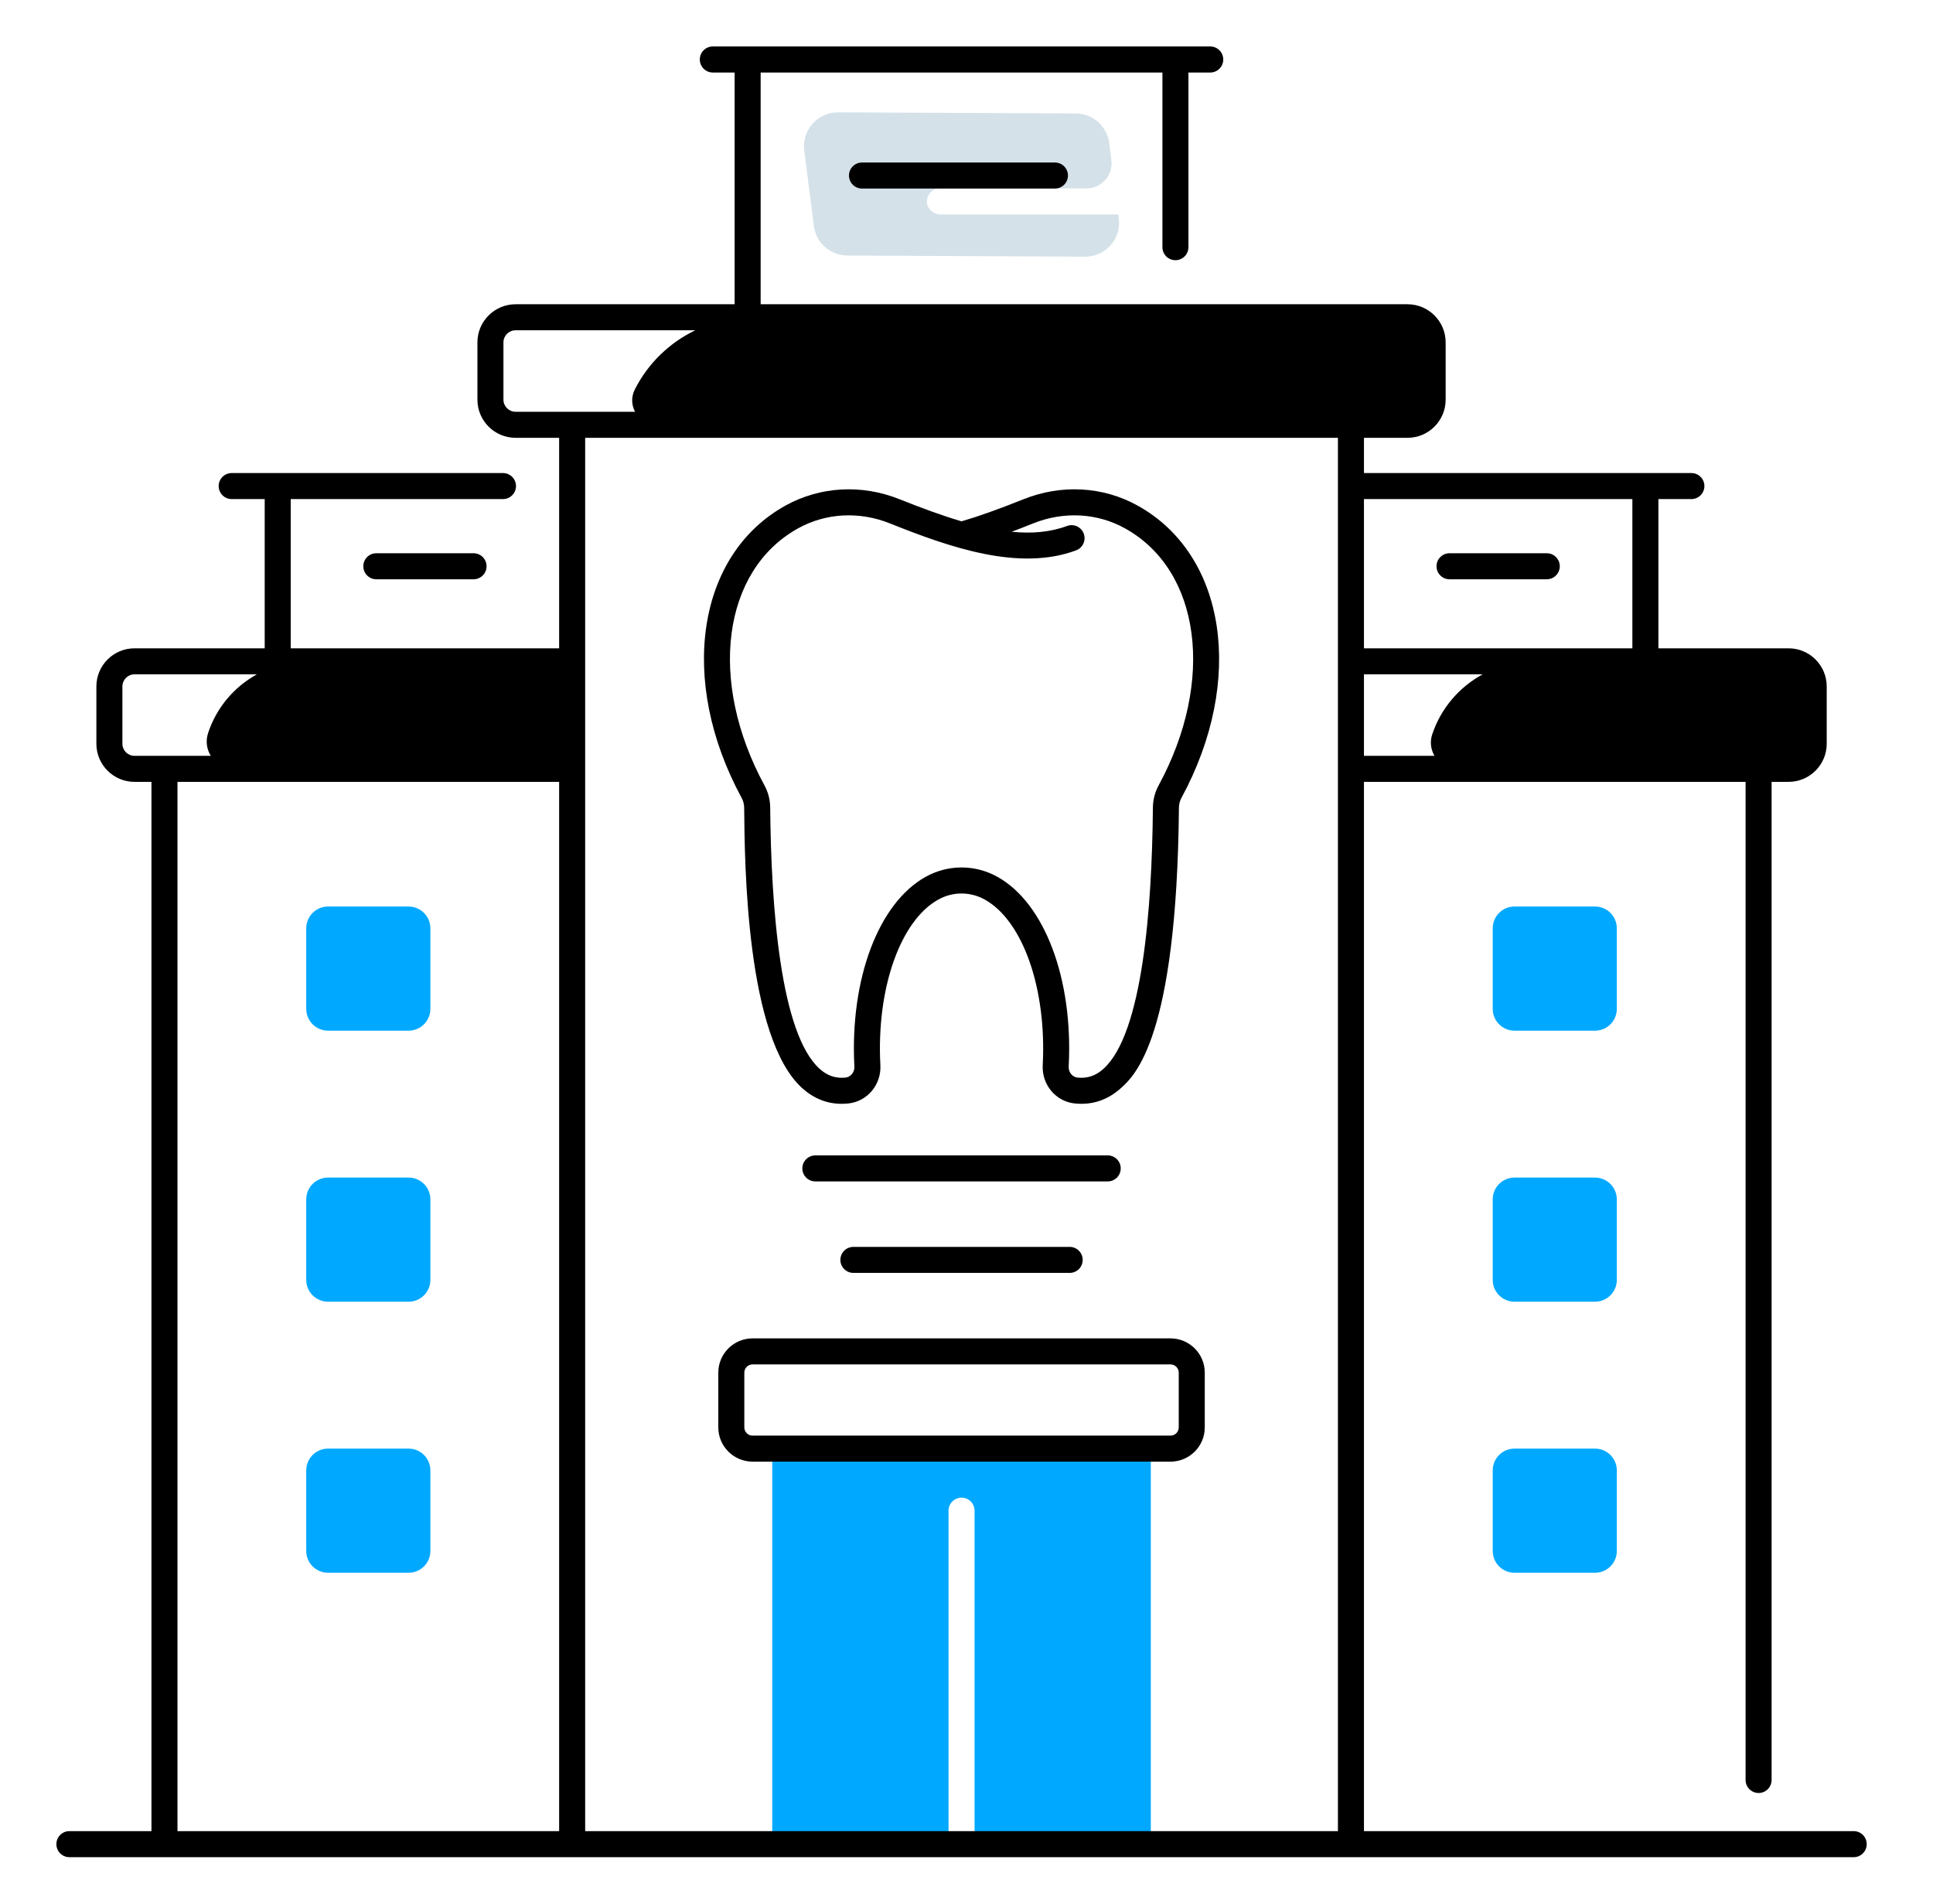 <svg xmlns="http://www.w3.org/2000/svg" width="65" height="64" viewBox="0 0 65 64" fill="none"><path d="M25.968 62H31.896V50.789C31.896 50.547 32.092 50.351 32.333 50.351C32.575 50.351 32.771 50.547 32.771 50.789V62H38.698V48.702H25.968V62Z" fill="#00A9FF"></path><path d="M53.636 30.477H50.927C50.523 30.477 50.195 30.805 50.195 31.21V33.918C50.195 34.323 50.523 34.651 50.927 34.651H53.636C54.04 34.651 54.368 34.323 54.368 33.918V31.21C54.368 30.805 54.04 30.477 53.636 30.477Z" fill="#00A9FF"></path><path d="M53.636 39.59H50.927C50.523 39.59 50.195 39.918 50.195 40.322V43.031C50.195 43.435 50.523 43.763 50.927 43.763H53.636C54.04 43.763 54.368 43.435 54.368 43.031V40.322C54.368 39.918 54.04 39.59 53.636 39.59Z" fill="#00A9FF"></path><path d="M53.636 48.702H50.927C50.523 48.702 50.195 49.03 50.195 49.435V52.143C50.195 52.548 50.523 52.876 50.927 52.876H53.636C54.04 52.876 54.368 52.548 54.368 52.143V49.435C54.368 49.03 54.04 48.702 53.636 48.702Z" fill="#00A9FF"></path><path d="M13.739 30.477H11.031C10.626 30.477 10.298 30.805 10.298 31.21V33.918C10.298 34.323 10.626 34.651 11.031 34.651H13.739C14.144 34.651 14.472 34.323 14.472 33.918V31.21C14.472 30.805 14.144 30.477 13.739 30.477Z" fill="#00A9FF"></path><path d="M13.739 39.59H11.031C10.626 39.59 10.298 39.918 10.298 40.322V43.031C10.298 43.435 10.626 43.763 11.031 43.763H13.739C14.144 43.763 14.472 43.435 14.472 43.031V40.322C14.472 39.918 14.144 39.59 13.739 39.59Z" fill="#00A9FF"></path><path d="M13.739 48.702H11.031C10.626 48.702 10.298 49.03 10.298 49.435V52.143C10.298 52.548 10.626 52.876 11.031 52.876H13.739C14.144 52.876 14.472 52.548 14.472 52.143V49.435C14.472 49.03 14.144 48.702 13.739 48.702Z" fill="#00A9FF"></path><path d="M37.604 7.21H31.63C31.393 7.21 31.181 7.033 31.169 6.796C31.155 6.544 31.356 6.335 31.605 6.335H36.533C37.043 6.335 37.436 5.888 37.372 5.383L37.299 4.81C37.227 4.243 36.746 3.817 36.175 3.815L28.18 3.777C27.491 3.774 26.958 4.377 27.045 5.06L27.367 7.596C27.44 8.163 27.921 8.589 28.492 8.591L36.487 8.629C37.175 8.632 37.709 8.029 37.622 7.346L37.604 7.21Z" fill="#D4E1E8"></path><path d="M25.024 27.16C25.041 29.075 25.094 34.901 26.982 36.589C27.369 36.935 27.813 37.11 28.303 37.11C28.376 37.11 28.45 37.106 28.525 37.098C29.165 37.032 29.639 36.467 29.604 35.81C29.467 33.241 30.27 30.951 31.556 30.241C32.043 29.972 32.624 29.972 33.11 30.241C34.396 30.951 35.199 33.241 35.063 35.81C35.028 36.467 35.502 37.032 36.141 37.098C36.721 37.158 37.24 36.987 37.685 36.589C38.152 36.172 39.573 34.901 39.643 27.16C39.644 27.042 39.673 26.926 39.727 26.826C41.874 22.873 41.237 18.646 38.247 16.994C37.084 16.351 35.687 16.275 34.415 16.785C33.569 17.123 32.924 17.354 32.333 17.527C31.686 17.336 30.993 17.082 30.252 16.785C28.98 16.275 27.583 16.351 26.419 16.994C23.429 18.646 22.793 22.873 24.939 26.826C24.994 26.926 25.023 27.042 25.024 27.16ZM26.842 17.76C27.775 17.244 28.899 17.185 29.926 17.597C31.952 18.409 34.273 19.215 36.185 18.503C36.411 18.419 36.527 18.167 36.442 17.94C36.358 17.714 36.106 17.599 35.88 17.683C35.319 17.892 34.7 17.945 34.019 17.878C34.244 17.793 34.483 17.7 34.74 17.597C35.767 17.185 36.892 17.244 37.824 17.76C40.381 19.173 40.869 22.891 38.959 26.408C38.836 26.634 38.77 26.891 38.768 27.152C38.737 30.508 38.424 34.755 37.102 35.937C36.841 36.17 36.564 36.262 36.231 36.228C36.059 36.21 35.926 36.044 35.936 35.857C36.093 32.919 35.127 30.355 33.533 29.475C33.158 29.267 32.745 29.164 32.333 29.164C31.921 29.164 31.509 29.267 31.133 29.475C29.54 30.355 28.574 32.919 28.73 35.857C28.74 36.044 28.608 36.21 28.435 36.228C28.102 36.262 27.826 36.17 27.565 35.937C26.243 34.755 25.929 30.508 25.899 27.152C25.897 26.891 25.831 26.634 25.708 26.408C23.798 22.891 24.286 19.173 26.842 17.76Z" fill="black"></path><path d="M62.333 61.562H45.865V26.286H58.698V59.843C58.698 60.084 58.894 60.28 59.136 60.28C59.377 60.28 59.573 60.084 59.573 59.843V26.286H60.144C60.851 26.286 61.426 25.711 61.426 25.005V23.078C61.426 22.371 60.851 21.796 60.144 21.796H55.766V16.779H56.876C57.117 16.779 57.313 16.583 57.313 16.341C57.313 16.1 57.117 15.904 56.876 15.904H45.865V14.719H47.33C48.037 14.719 48.612 14.144 48.612 13.437V11.51C48.612 10.804 48.037 10.229 47.33 10.229H25.578V2.438H39.088V8.31C39.088 8.552 39.284 8.748 39.526 8.748C39.767 8.748 39.963 8.552 39.963 8.31V2.438H40.697C40.938 2.438 41.134 2.242 41.134 2C41.134 1.758 40.938 1.562 40.697 1.562H23.97C23.728 1.562 23.532 1.758 23.532 2C23.532 2.242 23.728 2.438 23.97 2.438H24.703V10.229H17.336C16.629 10.229 16.054 10.804 16.054 11.51V13.437C16.054 14.144 16.629 14.719 17.336 14.719H18.802V21.796H9.776V16.779H16.913C17.155 16.779 17.351 16.583 17.351 16.341C17.351 16.1 17.155 15.904 16.913 15.904H7.791C7.549 15.904 7.353 16.1 7.353 16.341C7.353 16.583 7.549 16.779 7.791 16.779H8.901V21.796H4.522C3.816 21.796 3.241 22.371 3.241 23.078V25.005C3.241 25.711 3.816 26.286 4.522 26.286H5.093V61.562H2.333C2.092 61.562 1.896 61.758 1.896 62C1.896 62.242 2.092 62.438 2.333 62.438H62.333C62.575 62.438 62.771 62.242 62.771 62C62.771 61.758 62.575 61.562 62.333 61.562ZM45.865 16.779H54.891V21.796H45.865V16.779ZM45.865 22.671H49.857C49.076 23.095 48.458 23.802 48.162 24.685C48.075 24.941 48.114 25.202 48.237 25.411H45.865V22.671ZM4.522 25.411C4.298 25.411 4.116 25.229 4.116 25.005V23.078C4.116 22.854 4.298 22.671 4.522 22.671H8.639C7.879 23.09 7.281 23.783 6.997 24.646C6.908 24.918 6.953 25.193 7.088 25.411L4.522 25.411ZM18.802 61.562H5.968V26.286H18.802V61.562ZM17.336 13.844C17.112 13.844 16.929 13.661 16.929 13.437V11.51C16.929 11.286 17.112 11.104 17.336 11.104H23.381C22.518 11.518 21.794 12.208 21.346 13.096C21.218 13.349 21.237 13.623 21.354 13.844H17.336ZM44.99 25.847C44.99 25.848 44.989 25.848 44.989 25.849C44.989 25.849 44.99 25.85 44.99 25.851V61.562H19.677V25.851C19.677 25.85 19.677 25.849 19.677 25.849C19.677 25.848 19.677 25.848 19.677 25.847V14.719H44.99V25.847Z" fill="black"></path><path d="M39.361 44.996H25.306C24.671 44.996 24.154 45.513 24.154 46.148V47.989C24.154 48.624 24.671 49.14 25.306 49.14H39.361C39.996 49.14 40.512 48.624 40.512 47.989V46.148C40.512 45.513 39.996 44.996 39.361 44.996ZM39.637 47.989C39.637 48.141 39.513 48.265 39.361 48.265H25.306C25.153 48.265 25.029 48.141 25.029 47.989V46.148C25.029 45.995 25.153 45.871 25.306 45.871H39.361C39.513 45.871 39.637 45.995 39.637 46.148V47.989Z" fill="black"></path><path d="M52.013 18.6H48.743C48.501 18.6 48.305 18.796 48.305 19.037C48.305 19.279 48.501 19.475 48.743 19.475H52.013C52.254 19.475 52.45 19.279 52.45 19.037C52.45 18.796 52.254 18.6 52.013 18.6Z" fill="black"></path><path d="M12.654 18.6C12.412 18.6 12.217 18.796 12.217 19.037C12.217 19.279 12.412 19.475 12.654 19.475H15.924C16.166 19.475 16.361 19.279 16.361 19.037C16.361 18.796 16.166 18.6 15.924 18.6H12.654Z" fill="black"></path><path d="M28.985 5.464C28.744 5.464 28.548 5.66 28.548 5.901C28.548 6.143 28.744 6.339 28.985 6.339H35.474C35.716 6.339 35.912 6.143 35.912 5.901C35.912 5.66 35.716 5.464 35.474 5.464H28.985Z" fill="black"></path><path d="M37.686 39.281C37.686 39.04 37.49 38.844 37.249 38.844H27.418C27.176 38.844 26.98 39.04 26.98 39.281C26.98 39.523 27.176 39.719 27.418 39.719H37.249C37.49 39.719 37.686 39.523 37.686 39.281Z" fill="black"></path><path d="M28.697 41.92C28.455 41.92 28.259 42.116 28.259 42.357C28.259 42.599 28.455 42.795 28.697 42.795H35.969C36.211 42.795 36.407 42.599 36.407 42.357C36.407 42.116 36.211 41.92 35.969 41.92H28.697Z" fill="black"></path></svg>